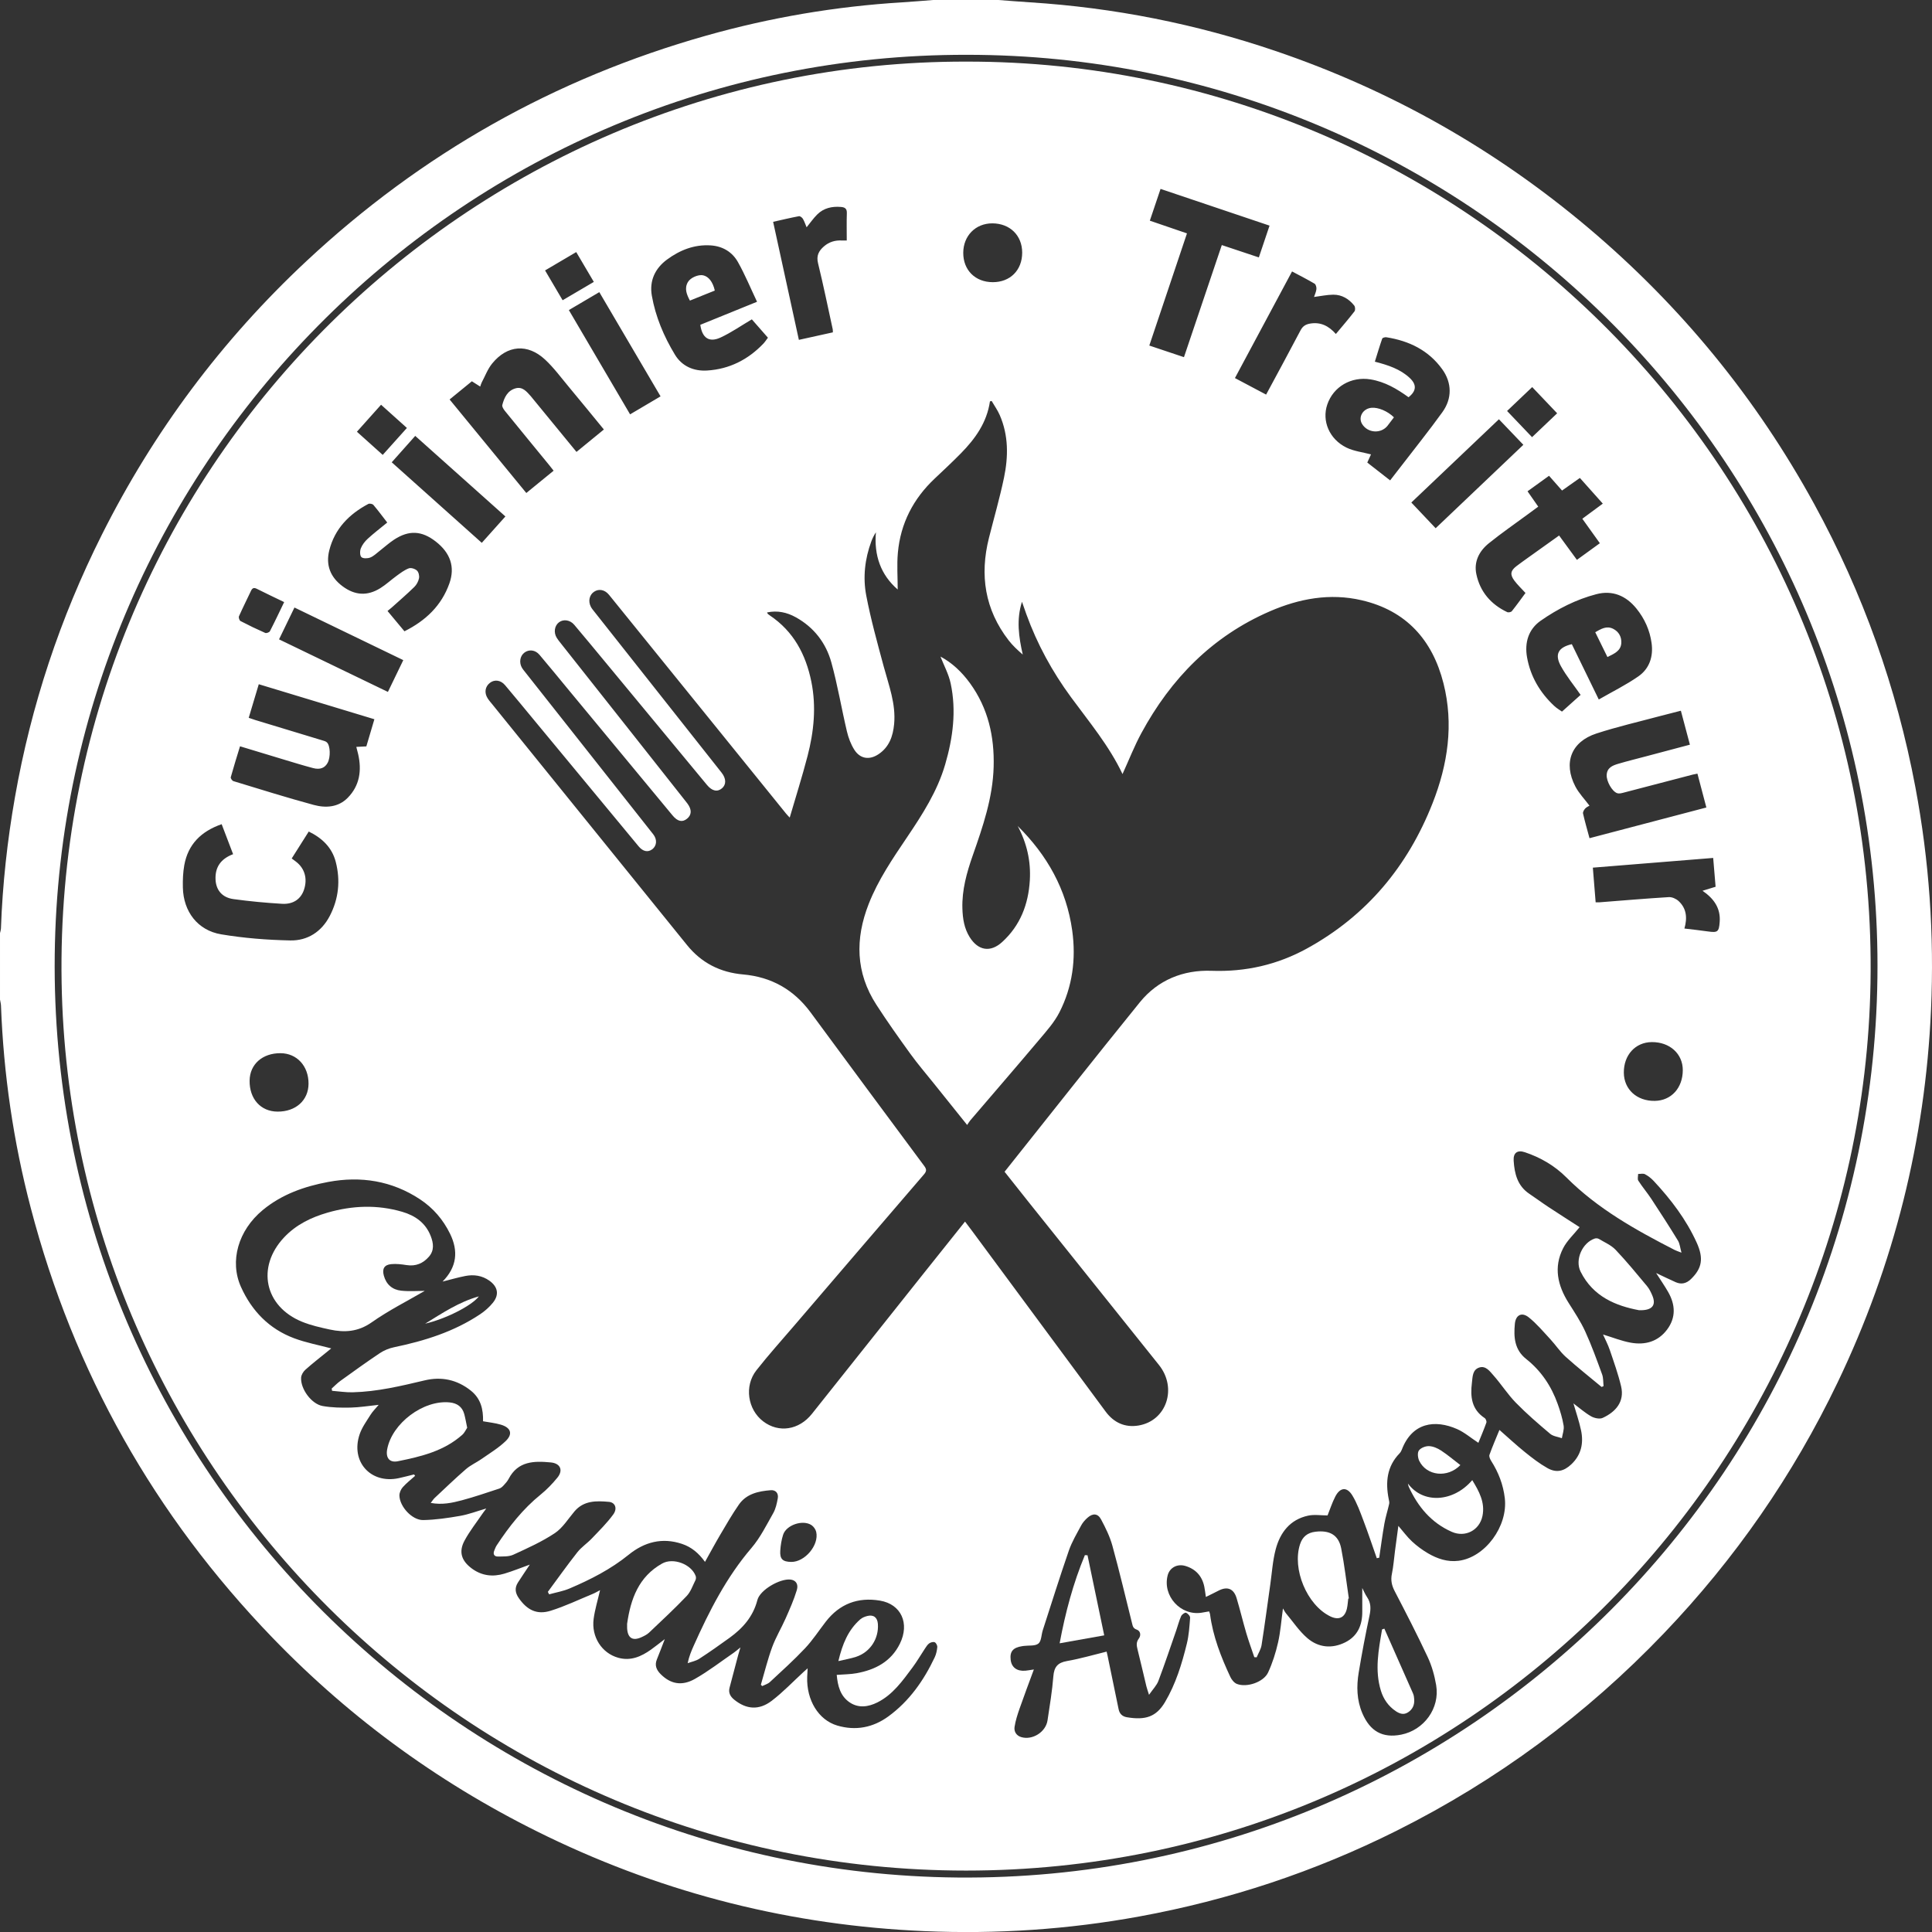 <?xml version="1.0" encoding="utf-8"?>
<!-- Generator: Adobe Illustrator 16.0.0, SVG Export Plug-In . SVG Version: 6.00 Build 0)  -->
<!DOCTYPE svg PUBLIC "-//W3C//DTD SVG 1.1//EN" "http://www.w3.org/Graphics/SVG/1.1/DTD/svg11.dtd">
<svg version="1.1" id="Calque_1" xmlns="http://www.w3.org/2000/svg" xmlns:xlink="http://www.w3.org/1999/xlink" x="0px" y="0px"
	 width="484.284px" height="484.297px" viewBox="0 0 484.284 484.297" enable-background="new 0 0 484.284 484.297"
	 xml:space="preserve">
<rect x="0" y="0" width="484.284" height="484.297" fill="#333333" stroke="none"/>
<g>
	<path fill-rule="evenodd" clip-rule="evenodd" fill="#FFFFFF" d="M250.254,0c2.65,0.196,5.299,0.418,7.951,0.586
		c21.053,1.333,41.564,5.411,61.533,12.198c28.977,9.85,55.14,24.678,78.518,44.434c23.137,19.554,41.997,42.613,56.528,69.178
		c12.191,22.286,20.626,45.933,25.333,70.92c3.477,18.459,4.754,37.065,3.919,55.801c-1.458,32.721-9.257,63.888-23.423,93.434
		c-11.158,23.272-25.693,44.216-43.537,62.868c-19.481,20.364-41.814,36.881-67.01,49.486c-20.471,10.241-41.99,17.38-64.521,21.495
		c-17.801,3.252-35.743,4.443-53.791,3.669c-33.095-1.419-64.615-9.28-94.47-23.689c-25.965-12.531-49-29.149-69.012-49.89
		c-29.552-30.625-49.789-66.538-60.568-107.725c-4.347-16.608-6.813-33.515-7.457-50.679c-0.019-0.508-0.162-1.012-0.247-1.518
		c0-5.554,0-11.107,0-16.662c0.082-0.399,0.222-0.797,0.236-1.199c0.395-11.055,1.601-22.02,3.518-32.915
		c4.044-22.981,11.316-44.897,21.771-65.743c12.995-25.911,30.084-48.789,51.27-68.583c28.835-26.94,62.244-45.809,100.219-56.534
		c16.064-4.537,32.444-7.328,49.116-8.344c2.595-0.158,5.186-0.391,7.777-0.588C239.356,0,244.805,0,250.254,0z M242.334,13.738
		C117,13.521,15.165,114.954,13.718,239.363C12.241,366.271,114.408,469.5,240.022,470.628
		c127.684,1.146,232.248-102.907,230.582-231.563C468.987,114.286,366.934,13.701,242.334,13.738z"/>
	<path fill-rule="evenodd" clip-rule="evenodd" fill="#FFFFFF" d="M242.252,15.444C367.447,15.283,471.171,118.456,468.87,246.47
		c-2.184,121.374-101.304,222.437-226.734,222.417c-125.524-0.02-224.613-101.185-226.691-222.613
		C13.255,118.292,117.003,15.187,242.252,15.444z M241.898,306.205c0.697,0.924,1.269,1.669,1.827,2.424
		c11.143,15.076,22.273,30.159,33.432,45.224c2.035,2.747,4.826,4.04,8.228,3.474c7.024-1.171,9.772-9.362,5.131-15.168
		c-10.856-13.582-21.727-27.151-32.587-40.729c-2.048-2.561-4.076-5.138-6.117-7.712c11.365-14.268,22.543-28.463,33.916-42.497
		c4.535-5.596,10.898-8.127,17.931-7.877c8.597,0.306,16.536-1.515,23.978-5.606c14.979-8.236,25.261-20.632,31.468-36.428
		c3.81-9.694,5.323-19.743,2.727-30.011c-2.749-10.869-9.335-18.244-20.527-20.84c-7.958-1.847-15.65-0.41-22.999,2.777
		c-14.414,6.25-24.801,16.865-32.204,30.526c-1.774,3.274-3.134,6.774-4.728,10.265c-3.344-7.075-8.338-13.032-12.914-19.266
		c-4.71-6.418-8.486-13.318-11.193-20.803c-0.374-1.036-0.729-2.078-1.094-3.117c-1.438,4.477-0.809,8.818,0.193,13.235
		c-1.297-1.12-2.523-2.255-3.531-3.558c-5.975-7.716-7.29-16.356-4.941-25.686c1.264-5.019,2.709-9.998,3.766-15.06
		c1.104-5.292,1.162-10.625-1.064-15.726c-0.541-1.24-1.348-2.364-2.032-3.541c-0.142,0.04-0.282,0.08-0.423,0.119
		c-0.771,5.298-3.698,9.377-7.305,13.038c-2.131,2.163-4.353,4.238-6.562,6.321c-5.359,5.054-8.541,11.224-9.209,18.556
		c-0.276,3.043-0.045,6.133-0.045,9.233c-4.274-3.706-5.955-8.553-5.461-14.342c-0.478,0.74-0.846,1.472-1.131,2.235
		c-1.646,4.421-2.162,9.056-1.293,13.611c1.145,5.99,2.79,11.893,4.378,17.789c1.278,4.743,3.082,9.369,2.613,14.42
		c-0.282,3.034-1.22,5.746-3.876,7.544c-2.295,1.553-4.641,1.22-6.113-1.107c-0.873-1.379-1.476-3.009-1.853-4.607
		c-1.355-5.745-2.323-11.592-3.897-17.271c-1.354-4.886-4.364-8.796-8.905-11.313c-2.226-1.234-4.602-1.767-7.211-1.213
		c0.114,0.218,0.14,0.327,0.209,0.389c0.156,0.138,0.33,0.258,0.503,0.374c5.932,3.977,9.002,9.764,10.387,16.572
		c1.279,6.291,0.645,12.531-0.948,18.663c-1.333,5.135-2.943,10.198-4.469,15.426c-0.365-0.397-0.66-0.684-0.917-1.001
		c-5.733-7.083-11.46-14.171-17.192-21.255c-9.058-11.196-18.115-22.393-27.182-33.58c-1.055-1.303-2.536-1.582-3.739-0.784
		c-1.184,0.786-1.548,2.364-0.82,3.776c0.237,0.459,0.588,0.863,0.912,1.272c10.619,13.436,21.242,26.867,31.859,40.305
		c1.173,1.485,1.197,2.987,0.107,3.921c-1.149,0.983-2.485,0.711-3.762-0.83c-8.485-10.243-16.958-20.495-25.44-30.741
		c-2.605-3.147-5.207-6.298-7.843-9.418c-1.032-1.222-2.685-1.455-3.788-0.641c-1.167,0.861-1.429,2.586-0.574,3.941
		c0.278,0.441,0.607,0.853,0.932,1.263c5.911,7.478,11.826,14.95,17.737,22.427c4.547,5.752,9.089,11.507,13.633,17.261
		c0.162,0.205,0.325,0.41,0.48,0.621c1.081,1.475,1.03,2.794-0.141,3.744c-1.178,0.956-2.364,0.703-3.619-0.812
		c-8.688-10.485-17.371-20.975-26.054-31.464c-2.438-2.944-4.847-5.915-7.323-8.827c-1.063-1.249-2.648-1.396-3.789-0.514
		c-1.107,0.857-1.361,2.508-0.57,3.827c0.187,0.312,0.426,0.596,0.653,0.883c5.583,7.069,11.167,14.138,16.752,21.206
		c5.162,6.533,10.333,13.061,15.479,19.607c1.042,1.326,0.891,2.895-0.254,3.756c-1.086,0.816-2.326,0.571-3.407-0.733
		c-8.688-10.483-17.368-20.974-26.052-31.461c-2.472-2.985-4.925-5.985-7.431-8.943c-1.089-1.285-2.616-1.476-3.769-0.602
		c-1.241,0.939-1.495,2.504-0.586,3.913c0.366,0.569,0.825,1.079,1.252,1.608c16.237,20.074,32.479,40.145,48.71,60.223
		c3.625,4.485,8.335,6.867,14.042,7.367c7.086,0.621,12.719,3.792,16.948,9.53c9.475,12.857,18.974,25.696,28.501,38.514
		c0.646,0.869,0.531,1.357-0.124,2.118c-10.828,12.584-21.63,25.19-32.432,37.798c-3.203,3.738-6.5,7.404-9.541,11.27
		c-3.09,3.929-2.194,9.82,1.691,12.79c3.898,2.978,8.98,2.207,12.23-1.876c9.395-11.801,18.78-23.61,28.172-35.413
		C235.049,314.774,238.417,310.566,241.898,306.205z M137.648,399.645c-0.107-0.208-0.214-0.416-0.322-0.624
		c2.456-3.318,4.846-6.689,7.402-9.93c1.018-1.291,2.463-2.237,3.608-3.439c1.863-1.957,3.813-3.869,5.393-6.043
		c1.086-1.495,0.473-3.003-1.08-3.144c-3.133-0.282-6.306-0.377-8.655,2.397c-1.588,1.876-2.949,4.136-4.926,5.449
		c-3.238,2.151-6.849,3.771-10.401,5.402c-1.12,0.514-2.552,0.432-3.845,0.454c-0.917,0.016-1.308-0.579-0.922-1.5
		c0.181-0.434,0.337-0.891,0.592-1.279c3.114-4.741,6.588-9.158,11.041-12.761c1.532-1.238,2.926-2.696,4.178-4.222
		c1.522-1.854,0.766-3.595-1.637-3.826c-4.181-0.401-8.246-0.363-10.57,4.116c-0.309,0.595-0.781,1.118-1.24,1.618
		c-0.304,0.33-0.678,0.682-1.089,0.815c-3.129,1.023-6.246,2.104-9.425,2.95c-2.438,0.648-4.946,1.182-7.782,0.651
		c0.427-0.545,0.663-0.94,0.986-1.242c2.601-2.432,5.165-4.909,7.856-7.237c1.167-1.009,2.64-1.653,3.917-2.547
		c2.046-1.432,4.226-2.743,6.012-4.457c1.874-1.797,1.34-3.373-1.175-4.129c-1.424-0.429-2.934-0.569-4.48-0.853
		c0.069-3.009-0.558-5.695-3.078-7.697c-3.455-2.746-7.348-3.552-11.532-2.56c-5.958,1.413-11.904,2.84-18.057,2.992
		c-1.722,0.042-3.451-0.238-5.177-0.371c-0.032-0.189-0.064-0.379-0.097-0.569c0.729-0.647,1.409-1.363,2.196-1.93
		c3.273-2.354,6.542-4.719,9.895-6.956c1.048-0.699,2.313-1.21,3.55-1.467c7.638-1.59,14.999-3.885,21.553-8.258
		c1.199-0.801,2.335-1.8,3.234-2.921c1.622-2.022,1.214-4.009-0.919-5.517c-1.821-1.286-3.874-1.578-6-1.167
		c-1.851,0.357-3.668,0.894-5.718,1.405c3.618-3.661,3.984-7.671,1.892-11.965c-1.73-3.552-4.25-6.492-7.553-8.669
		c-7.048-4.644-14.816-5.868-23.003-4.342c-5.964,1.112-11.651,3.108-16.409,7.048c-6.151,5.092-8.361,12.805-5.458,19.266
		c2.705,6.021,7.071,10.524,13.313,12.863c2.997,1.123,6.194,1.713,9.312,2.547c-0.26,0.213-0.649,0.532-1.039,0.851
		c-1.823,1.49-3.69,2.93-5.442,4.498c-0.535,0.479-1.03,1.297-1.069,1.985c-0.16,2.835,2.596,6.609,5.396,7.107
		c2.292,0.407,4.677,0.448,7.015,0.396c2.259-0.051,4.512-0.429,7.035-0.69c-0.802,0.963-1.523,1.658-2.037,2.481
		c-0.99,1.588-2.145,3.153-2.736,4.896c-2.329,6.859,2.773,12.518,9.804,11.004c1.284-0.277,2.552-0.622,3.827-0.935
		c0.092,0.116,0.184,0.232,0.276,0.349c-1.046,0.943-2.175,1.812-3.105,2.859c-0.476,0.536-0.849,1.396-0.832,2.098
		c0.067,2.769,3.196,6.185,5.966,6.133c3.105-0.059,6.223-0.522,9.292-1.058c2.109-0.368,4.145-1.157,6.515-1.846
		c-0.423,0.571-0.648,0.854-0.851,1.153c-1.553,2.29-3.294,4.479-4.601,6.902c-1.516,2.812-0.767,5.059,1.803,6.971
		c2.514,1.87,5.296,2.176,8.205,1.304c2.121-0.637,4.18-1.479,6.357-2.262c-1.022,1.539-2.017,3-2.972,4.485
		c-0.866,1.347-0.701,2.611,0.218,3.927c2.079,2.976,4.535,4.229,7.97,3.157c3.62-1.129,7.075-2.791,10.594-4.241
		c0.625-0.258,1.207-0.617,1.801-0.925c-0.581,2.529-1.298,4.836-1.612,7.196c-0.604,4.529,2.05,8.598,6.15,9.748
		c3.117,0.874,5.76-0.281,8.229-2.04c1.104-0.787,2.161-1.641,3.459-2.632c-0.741,1.905-1.339,3.51-1.988,5.094
		c-0.607,1.48-0.104,2.634,0.942,3.682c2.452,2.457,5.275,3.081,8.6,1.197c3.395-1.924,6.507-4.346,9.736-6.562
		c0.469-0.321,0.894-0.708,1.669-1.329c-0.282,0.954-0.439,1.443-0.571,1.94c-0.725,2.723-1.456,5.444-2.159,8.173
		c-0.328,1.271,0.205,2.209,1.19,3.004c2.988,2.41,6.165,2.714,9.378,0.268c2.855-2.174,5.353-4.82,8.009-7.257
		c0.271-0.248,0.55-0.489,1-0.89c-0.05,0.922-0.095,1.548-0.115,2.174c-0.192,5.792,2.82,10.774,7.529,12.17
		c4.619,1.369,8.984,0.514,12.826-2.292c5.231-3.82,8.859-8.987,11.605-14.792c0.373-0.787,0.567-1.696,0.65-2.567
		c0.038-0.403-0.292-1.062-0.634-1.221c-0.353-0.165-1.011,0.012-1.376,0.267c-0.449,0.316-0.768,0.846-1.084,1.322
		c-1.045,1.568-1.984,3.214-3.109,4.72c-2.506,3.354-4.934,6.834-8.822,8.774c-2.253,1.124-4.697,1.479-6.898,0.012
		c-2.401-1.602-3.036-4.189-3.282-6.921c1.771-0.14,3.405-0.13,4.985-0.42c4.683-0.859,8.635-2.905,10.846-7.395
		c2.51-5.098,0.32-9.912-4.996-10.8c-5.523-0.923-10.119,0.807-13.586,5.29c-1.725,2.23-3.274,4.625-5.199,6.667
		c-2.788,2.959-5.823,5.688-8.804,8.46c-0.512,0.477-1.28,0.677-1.93,1.004c-0.11-0.112-0.22-0.224-0.329-0.335
		c0.927-3.147,1.701-6.35,2.829-9.423c0.909-2.478,2.306-4.772,3.375-7.196c1.027-2.328,2.073-4.671,2.804-7.099
		c0.475-1.576-0.314-2.518-1.615-2.648c-2.614-0.264-7.604,2.571-8.268,5.137c-1.076,4.158-3.649,7.057-6.968,9.46
		c-2.497,1.808-5.019,3.586-7.604,5.264c-0.85,0.551-1.931,0.746-2.906,1.104c0.35-1.691,0.913-3.035,1.508-4.365
		c3.899-8.713,8.195-17.16,14.475-24.505c2.211-2.587,3.771-5.754,5.468-8.745c0.626-1.104,0.911-2.445,1.139-3.717
		c0.225-1.251-0.504-2.127-1.769-2.028c-3.071,0.238-6.086,0.881-7.984,3.609c-1.67,2.401-3.133,4.95-4.623,7.473
		c-1.31,2.219-2.529,4.492-3.868,6.883c-1.569-2.186-3.378-3.708-5.751-4.505c-4.987-1.677-9.448-0.475-13.375,2.71
		c-4.484,3.636-9.54,6.21-14.788,8.449C141.174,398.863,139.373,399.163,137.648,399.645z M303.084,403.92
		c0.131,0.389,0.205,0.531,0.226,0.682c0.726,5.567,2.741,10.723,5.099,15.757c0.328,0.698,0.963,1.479,1.643,1.746
		c2.469,0.971,6.695-0.461,7.81-2.861c1.108-2.39,1.919-4.964,2.505-7.538c0.616-2.716,0.812-5.527,1.224-8.534
		c0.329,0.54,0.497,0.916,0.753,1.222c1.77,2.115,3.324,4.488,5.395,6.255c2.748,2.344,6.113,2.684,9.424,1.048
		c3.166-1.563,4.344-4.359,4.311-7.771c-0.02-1.945-0.004-3.89-0.004-5.87c0.381,0.737,0.711,1.56,1.199,2.277
		c0.988,1.454,0.983,2.921,0.623,4.61c-1.016,4.753-1.924,9.533-2.717,14.328c-0.568,3.442-0.491,6.887,0.918,10.187
		c1.938,4.536,5.084,6.278,9.726,5.36c5.743-1.136,9.749-6.636,8.778-12.392c-0.404-2.396-1.081-4.829-2.107-7.024
		c-2.611-5.591-5.446-11.078-8.291-16.556c-0.74-1.425-1.033-2.743-0.701-4.333c0.395-1.89,0.526-3.834,0.779-5.753
		c0.271-2.05,0.549-4.099,0.842-6.279c1.224,1.419,2.212,2.785,3.426,3.909c1.219,1.13,2.586,2.146,4.023,2.982
		c2.336,1.359,4.87,2.216,7.641,1.864c6.676-0.847,12.411-8.668,11.592-15.688c-0.396-3.402-1.586-6.479-3.416-9.349
		c-0.277-0.436-0.576-1.111-0.431-1.521c0.73-2.053,1.606-4.055,2.5-6.247c2.157,1.891,4.219,3.81,6.405,5.575
		c1.783,1.438,3.62,2.86,5.606,3.981c2.251,1.271,4.134,0.836,6.017-0.942c2.487-2.349,3.104-5.295,2.433-8.498
		c-0.476-2.272-1.255-4.482-1.911-6.761c1.481,1.11,2.859,2.338,4.426,3.235c0.805,0.461,2.139,0.749,2.902,0.397
		c3.238-1.489,5.543-4.045,4.616-7.935c-0.735-3.085-1.815-6.093-2.835-9.103c-0.459-1.355-1.145-2.634-1.693-3.869
		c2.373,0.718,4.625,1.635,6.965,2.055c3.57,0.641,6.825-0.255,9.094-3.287c2.262-3.024,2.082-6.258,0.26-9.436
		c-0.901-1.569-1.938-3.062-3.012-4.742c1.715,0.807,3.289,1.581,4.892,2.291c1.452,0.643,2.712,0.33,3.863-0.791
		c2.741-2.672,3.218-5.157,1.405-9.147c-2.625-5.78-6.426-10.771-10.729-15.392c-0.634-0.681-1.4-1.292-2.217-1.727
		c-0.456-0.243-1.141-0.057-1.723-0.063c0.004,0.568-0.21,1.278,0.051,1.683c1.018,1.582,2.248,3.024,3.282,4.596
		c2.266,3.443,4.501,6.909,6.651,10.425c0.469,0.765,0.535,1.775,0.883,3.021c-0.877-0.345-1.323-0.478-1.73-0.687
		c-9.756-5.004-19.282-10.319-27.14-18.192c-2.902-2.908-6.466-4.988-10.393-6.297c-1.874-0.624-2.925,0.155-2.802,2.118
		c0.204,3.257,0.955,6.325,3.939,8.312c1.568,1.043,3.076,2.177,4.648,3.213c2.741,1.807,5.51,3.569,7.945,5.142
		c-1.443,1.808-3.156,3.369-4.141,5.301c-2.421,4.751-1.367,9.323,1.375,13.673c1.473,2.336,3.022,4.659,4.166,7.157
		c1.605,3.506,2.911,7.152,4.24,10.777c0.33,0.9,0.255,1.948,0.365,2.93c-0.164,0.073-0.328,0.146-0.492,0.221
		c-3.01-2.508-6.086-4.94-8.998-7.556c-1.419-1.275-2.488-2.934-3.795-4.344c-1.767-1.906-3.453-3.938-5.469-5.548
		c-1.748-1.397-3.274-0.606-3.485,1.626c-0.312,3.3-0.112,6.477,2.836,8.807c3.749,2.961,6.313,6.81,7.907,11.286
		c0.629,1.764,1.184,3.582,1.484,5.423c0.164,0.998-0.273,2.095-0.441,3.146c-0.992-0.353-2.187-0.466-2.939-1.103
		c-2.956-2.495-5.9-5.029-8.6-7.795c-2.066-2.118-3.678-4.676-5.651-6.896c-0.886-0.996-1.901-2.438-3.503-1.926
		c-1.741,0.559-1.671,2.309-1.857,3.825c-0.432,3.507-0.088,6.688,3.207,8.854c0.281,0.185,0.525,0.836,0.417,1.139
		c-0.623,1.748-1.357,3.458-2.005,5.06c-1.945-1.277-3.525-2.652-5.355-3.455c-5.493-2.409-11.236-1.68-13.843,5.188
		c-0.126,0.333-0.323,0.667-0.569,0.922c-3.165,3.269-3.544,7.189-2.715,11.405c0.078,0.402,0.211,0.841,0.127,1.22
		c-0.369,1.662-0.905,3.292-1.202,4.965c-0.503,2.839-0.872,5.701-1.298,8.554c-0.203,0.043-0.406,0.086-0.608,0.129
		c-1.101-3.121-2.144-6.265-3.318-9.356c-0.829-2.182-1.616-4.43-2.825-6.401c-1.351-2.206-3.068-2.019-4.26,0.302
		c-0.801,1.562-1.345,3.255-1.939,4.729c-1.656,0-3.326-0.277-4.865,0.053c-4.537,0.972-7.023,4.236-8.139,8.457
		c-0.754,2.851-0.934,5.855-1.352,8.794c-0.723,5.064-1.385,10.139-2.182,15.191c-0.168,1.062-0.809,2.052-1.232,3.074
		c-0.196-0.011-0.393-0.022-0.589-0.033c-0.674-2.004-1.41-3.988-2.007-6.015c-0.857-2.909-1.555-5.865-2.428-8.771
		c-0.729-2.428-2.352-3.035-4.565-1.877c-1.007,0.527-2.036,1.015-3.144,1.563c-0.148-0.984-0.23-1.809-0.4-2.613
		c-0.559-2.643-2.154-4.383-4.73-5.156c-2.049-0.614-3.949,0.433-4.445,2.354c-1.332,5.15,3.248,10.195,8.504,9.364
		C301.799,404.153,302.405,404.039,303.084,403.92z M259.153,418.478c-1.295,3.527-2.479,6.633-3.57,9.771
		c-0.527,1.513-1.033,3.062-1.27,4.636c-0.172,1.141,0.433,2.172,1.664,2.543c2.805,0.843,6.156-1.252,6.598-4.177
		c0.555-3.671,1.168-7.344,1.461-11.038c0.186-2.345,1.058-3.441,3.424-3.852c3.325-0.576,6.582-1.544,9.928-2.36
		c0.098,0.416,0.163,0.662,0.215,0.912c0.934,4.502,1.875,9.002,2.789,13.509c0.238,1.181,0.935,1.835,2.082,2.029
		c4.646,0.786,7.359-0.093,9.549-3.791c2.699-4.558,4.225-9.558,5.472-14.641c0.518-2.11,0.662-4.323,0.823-6.501
		c0.031-0.42-0.574-1.091-1.031-1.265c-0.274-0.104-1.035,0.439-1.219,0.853c-0.506,1.138-0.806,2.365-1.217,3.547
		c-1.475,4.239-2.896,8.498-4.483,12.694c-0.43,1.135-1.377,2.074-2.349,3.483c-0.337-1.079-0.535-1.61-0.668-2.158
		c-0.748-3.099-1.455-6.207-2.23-9.299c-0.24-0.954-0.328-1.748,0.336-2.635c0.599-0.797,0.441-1.919-0.521-2.252
		c-0.918-0.317-0.996-0.885-1.171-1.582c-1.62-6.49-3.155-13.003-4.928-19.451c-0.63-2.289-1.712-4.487-2.838-6.594
		c-0.817-1.527-2.071-1.591-3.392-0.42c-0.615,0.547-1.202,1.201-1.586,1.922c-1.107,2.072-2.337,4.123-3.1,6.328
		c-2.287,6.615-4.379,13.299-6.533,19.96c-0.369,1.139-0.331,2.721-1.095,3.335c-0.823,0.663-2.368,0.429-3.599,0.587
		c-0.156,0.02-0.312,0.039-0.467,0.063c-2.311,0.358-3.135,1.339-2.886,3.436c0.226,1.897,1.58,2.898,3.702,2.713
		C257.551,418.739,258.053,418.64,259.153,418.478z M55.561,206.593c-5.144,1.792-8.414,5.03-9.364,10.26
		c-0.333,1.837-0.399,3.749-0.358,5.622c0.132,6.007,3.687,10.735,9.601,11.728c5.702,0.957,11.531,1.412,17.315,1.531
		c4.346,0.089,7.844-2.18,9.902-6.131c2.237-4.294,2.713-8.893,1.502-13.567c-0.933-3.601-3.408-5.965-6.766-7.6
		c-1.457,2.302-2.848,4.5-4.271,6.751c0.432,0.322,0.764,0.564,1.089,0.815c2.187,1.681,2.917,4.269,1.985,7.037
		c-0.774,2.305-2.679,3.681-5.51,3.51c-4.069-0.244-8.14-0.623-12.177-1.179c-2.827-0.39-4.341-2.259-4.476-4.852
		c-0.166-3.183,1.353-5.258,4.398-6.406C57.463,211.576,56.539,209.152,55.561,206.593z M138.772,117.988
		c-0.453-0.574-0.767-0.986-1.095-1.388c-3.712-4.534-7.435-9.06-11.126-13.611c-0.333-0.411-0.75-1.059-0.643-1.472
		c0.483-1.867,1.309-3.636,3.366-4.185c1.75-0.467,2.761,0.865,3.784,1.988c0.176,0.193,0.33,0.405,0.496,0.607
		c3.615,4.407,7.23,8.813,10.952,13.35c2.296-1.88,4.54-3.716,6.864-5.618c-3.021-3.678-5.922-7.247-8.866-10.778
		c-1.907-2.288-3.694-4.721-5.862-6.737c-4.387-4.081-9.484-3.674-13.269,0.97c-1.126,1.383-1.776,3.156-2.627,4.761
		c-0.158,0.298-0.235,0.639-0.373,1.025c-0.756-0.479-1.401-0.889-2.093-1.327c-1.87,1.527-3.681,3.007-5.58,4.559
		c6.449,7.863,12.801,15.607,19.229,23.444C134.298,121.643,136.476,119.864,138.772,117.988z M427.725,202.41
		c-0.77-2.913-1.494-5.663-2.24-8.488c-0.492,0.102-0.844,0.157-1.188,0.247c-5.814,1.52-11.627,3.048-17.446,4.553
		c-0.482,0.124-1.069,0.257-1.499,0.096c-1.316-0.492-2.691-3.015-2.615-4.557c0.092-1.854,1.503-2.392,2.922-2.811
		c2.303-0.681,4.639-1.254,6.961-1.871c3.623-0.963,7.247-1.924,10.979-2.915c-0.773-2.907-1.506-5.661-2.264-8.512
		c-1.84,0.472-3.504,0.881-5.159,1.325c-5.349,1.438-10.764,2.674-16.021,4.391c-6.313,2.062-8.341,7.338-5.281,13.251
		c0.891,1.721,2.308,3.17,3.553,4.835c-0.239,0.151-0.747,0.353-1.075,0.716c-0.296,0.325-0.623,0.882-0.541,1.246
		c0.461,2.028,1.043,4.03,1.623,6.189C408.217,207.535,417.895,204.993,427.725,202.41z M60.164,187.069
		c-0.813,2.669-1.613,5.201-2.321,7.759c-0.07,0.254,0.354,0.877,0.659,0.97c6.699,2.037,13.382,4.14,20.139,5.968
		c3.007,0.814,6.161,0.62,8.527-1.792c3.007-3.064,3.536-6.861,2.608-10.936c-0.132-0.579-0.292-1.153-0.462-1.82
		c0.933-0.047,1.698-0.085,2.515-0.125c0.676-2.284,1.335-4.509,2.015-6.806c-9.775-2.961-19.311-5.85-28.979-8.778
		c-0.867,2.896-1.683,5.619-2.521,8.42c0.693,0.233,1.177,0.411,1.67,0.561c5.552,1.685,11.107,3.362,16.658,5.053
		c0.443,0.135,0.958,0.247,1.273,0.546c0.878,0.834,0.936,3.721,0.186,5.115c-0.693,1.287-1.887,1.792-3.652,1.326
		c-2.476-0.652-4.924-1.413-7.377-2.149C67.501,189.302,63.909,188.204,60.164,187.069z M348.456,120.416
		c0.924-1.19,1.728-2.22,2.523-3.255c3.539-4.608,7.184-9.141,10.58-13.853c2.473-3.43,2.383-7.364-0.016-10.714
		c-3.435-4.795-8.335-7.159-14.034-8.055c-0.333-0.053-0.96,0.124-1.036,0.34c-0.662,1.888-1.229,3.808-1.845,5.781
		c3.388,0.876,6.362,1.864,8.735,4.077c1.797,1.677,1.696,3.268-0.291,4.836c-2.893-2.087-5.92-3.887-9.545-4.474
		c-4.809-0.778-9.306,1.808-10.832,6.319c-1.381,4.086,0.498,8.65,4.793,10.768c1.879,0.926,4.096,1.163,6.172,1.716
		c-0.21,0.462-0.549,1.208-0.931,2.046C344.619,117.423,346.466,118.863,348.456,120.416z M189.764,75.641
		c-1.649-3.475-3.026-6.817-4.785-9.945c-1.424-2.532-3.82-3.982-6.81-4.182c-4.114-0.274-7.723,1.165-10.957,3.539
		c-3.029,2.224-4.468,5.356-3.82,9.059c0.926,5.292,3.024,10.226,5.794,14.797c1.752,2.893,4.706,4.174,8.063,3.967
		c5.561-0.344,10.24-2.71,14.086-6.723c0.421-0.438,0.749-0.967,1.159-1.503c-1.483-1.692-2.887-3.292-4.035-4.601
		c-2.732,1.613-5.173,3.323-7.835,4.554c-2.876,1.33-4.624,0.113-5.084-3.185C180.151,79.545,184.787,77.662,189.764,75.641z
		 M400.758,175.34c3.475-2.001,6.871-3.668,9.936-5.809c2.771-1.936,3.766-4.968,3.299-8.338c-0.448-3.23-1.758-6.136-3.809-8.664
		c-2.601-3.208-5.997-4.643-10.035-3.588c-5.045,1.316-9.697,3.684-13.945,6.647c-3.076,2.147-4.087,5.494-3.424,9.198
		c0.859,4.798,3.231,8.802,6.761,12.121c0.698,0.657,1.555,1.148,1.993,1.466c1.788-1.604,3.369-3.021,4.672-4.189
		c-1.729-2.479-3.561-4.704-4.932-7.184c-1.656-2.992-0.672-4.732,2.727-5.528C396.194,165.973,398.39,170.48,400.758,175.34z
		 M288.223,55.314c3.17,1.086,6.166,2.11,9.309,3.187c-3.162,9.414-6.279,18.699-9.441,28.116c2.947,0.988,5.74,1.924,8.687,2.911
		c3.183-9.425,6.313-18.703,9.485-28.098c3.168,1.056,6.172,2.056,9.285,3.094c0.911-2.706,1.783-5.295,2.682-7.967
		c-9.193-3.097-18.186-6.127-27.32-9.204C290.006,50.027,289.144,52.585,288.223,55.314z M97.067,130.983
		c-1.151-1.487-2.263-2.998-3.474-4.423c-0.226-0.265-0.966-0.403-1.276-0.238c-4.817,2.56-8.417,6.215-9.781,11.641
		c-0.921,3.666,0.271,6.704,3.305,8.974c3.094,2.315,6.216,2.525,9.485,0.497c1.458-0.904,2.726-2.109,4.124-3.117
		c0.966-0.697,1.946-1.456,3.04-1.858c0.557-0.205,1.559,0.126,2.031,0.567c0.423,0.396,0.632,1.32,0.509,1.926
		c-0.158,0.777-0.599,1.613-1.168,2.169c-1.825,1.784-3.764,3.452-5.663,5.159c-0.325,0.292-0.674,0.556-1.061,0.873
		c1.489,1.786,2.853,3.422,4.242,5.09c5.327-2.669,9.294-6.428,11.269-12.012c1.455-4.113,0.254-7.635-3.434-10.499
		c-3.489-2.711-6.7-2.896-10.411-0.475c-1.308,0.854-2.471,1.93-3.713,2.887c-0.745,0.573-1.448,1.29-2.294,1.612
		c-0.665,0.252-1.804,0.286-2.212-0.114c-0.403-0.395-0.393-1.552-0.133-2.202c0.356-0.893,1.011-1.739,1.729-2.396
		C93.676,133.672,95.297,132.438,97.067,130.983z M385.584,126.999c-0.946,0.695-1.744,1.28-2.54,1.867
		c-3.286,2.423-6.652,4.745-9.829,7.303c-2.41,1.939-3.816,4.596-3.145,7.764c0.937,4.417,3.652,7.568,7.729,9.501
		c0.298,0.142,0.969,0.011,1.165-0.234c1.202-1.501,2.317-3.071,3.421-4.563c-1.016-1.115-2.013-2.049-2.813-3.129
		c-1.123-1.514-0.923-2.476,0.558-3.604c0.875-0.666,1.77-1.306,2.664-1.946c2.662-1.905,5.327-3.805,8.016-5.724
		c1.548,2.116,2.988,4.085,4.465,6.103c1.996-1.447,3.84-2.784,5.752-4.171c-1.525-2.13-2.943-4.109-4.395-6.136
		c1.789-1.32,3.42-2.523,5.133-3.788c-1.959-2.194-3.833-4.295-5.744-6.437c-1.524,1.075-2.969,2.095-4.471,3.154
		c-1.105-1.253-2.16-2.448-3.26-3.696c-1.871,1.349-3.596,2.593-5.392,3.888C383.821,124.472,384.651,125.661,385.584,126.999z
		 M329.381,74.439c0.196-0.607,0.524-1.274,0.598-1.968c0.048-0.446-0.139-1.169-0.461-1.361c-1.791-1.064-3.656-2.004-5.648-3.068
		c-4.793,8.949-9.541,17.812-14.316,26.726c2.739,1.451,5.252,2.783,7.817,4.144c2.966-5.516,5.844-10.796,8.636-16.121
		c0.559-1.063,1.31-1.499,2.42-1.684c2.637-0.438,4.672,0.618,6.428,2.611c1.635-1.961,3.204-3.776,4.669-5.673
		c0.233-0.302,0.191-1.123-0.059-1.439c-1.325-1.671-3.081-2.748-5.245-2.738C332.643,73.875,331.069,74.228,329.381,74.439z
		 M193.796,55.603c2.181,10,4.311,19.762,6.454,29.587c3.039-0.671,5.777-1.275,8.522-1.882c-0.019-0.387,0.001-0.598-0.042-0.795
		c-1.206-5.515-2.336-11.049-3.676-16.531c-0.462-1.894,0.18-3.093,1.482-4.224c1.297-1.127,2.804-1.569,4.498-1.477
		c0.394,0.021,0.79,0.003,1.218,0.003c0-2.385-0.053-4.635,0.022-6.88c0.038-1.133-0.525-1.453-1.478-1.531
		c-2.238-0.183-4.309,0.263-5.937,1.877c-0.974,0.965-1.765,2.116-2.67,3.223c-0.293-0.696-0.536-1.451-0.927-2.118
		c-0.187-0.319-0.701-0.717-0.99-0.662C198.174,54.587,196.097,55.087,193.796,55.603z M399.973,226.179
		c0.455,0,0.711,0.018,0.963-0.003c5.791-0.448,11.578-0.945,17.375-1.299c0.8-0.05,1.822,0.41,2.434,0.97
		c2.014,1.844,2.242,4.231,1.477,6.902c2.053,0.251,3.967,0.45,5.869,0.727c2.479,0.36,2.785,0.109,2.973-2.375
		c0.262-3.473-1.466-5.86-4.303-7.817c1.178-0.361,2.201-0.675,3.279-1.006c-0.205-2.445-0.4-4.772-0.606-7.225
		c-10.131,0.818-20.101,1.623-30.165,2.436C399.514,220.527,399.739,223.274,399.973,226.179z M165.578,99.353
		c-5.178-8.812-10.248-17.437-15.353-26.125c-2.649,1.562-5.104,3.008-7.632,4.497c5.169,8.804,10.237,17.434,15.348,26.137
		C160.55,102.32,162.97,100.892,165.578,99.353z M104.085,109.263c-2.037,2.288-3.931,4.415-5.892,6.618
		c7.575,6.775,15.012,13.427,22.575,20.19c2.011-2.248,3.911-4.37,5.919-6.615C119.118,122.693,111.676,116.045,104.085,109.263z
		 M101.088,165.471c-9.1-4.399-18.108-8.754-27.278-13.187c-1.326,2.737-2.58,5.327-3.865,7.98
		c9.216,4.448,18.219,8.794,27.291,13.173C98.571,170.675,99.794,168.146,101.088,165.471z M359.866,132.409
		c7.342-6.984,14.627-13.913,21.986-20.912c-2.119-2.216-4.088-4.273-6.125-6.403c-7.386,7.02-14.615,13.892-21.958,20.87
		C355.811,128.122,357.777,130.201,359.866,132.409z M248.852,70.732c4.373,0.008,7.373-3.007,7.373-7.408
		c0-4.306-3.08-7.326-7.479-7.337c-4.193-0.009-7.27,3.098-7.293,7.366C241.431,67.708,244.456,70.725,248.852,70.732z
		 M69.549,278.643c4.59,0.034,7.774-2.828,7.79-7.004c0.017-4.42-2.919-7.616-7.018-7.641c-4.534-0.026-7.698,2.774-7.753,6.864
		C62.506,275.449,65.343,278.611,69.549,278.643z M407.037,268.896c0.036,4.185,3.278,7.129,7.771,7.056
		c4.113-0.066,6.992-3.224,7.008-7.687c0.016-4.119-3.275-7.095-7.795-7.048C409.917,261.259,406.999,264.469,407.037,268.896z
		 M95.935,114.028c2.04-2.273,3.984-4.44,6.061-6.756c-2.179-1.958-4.295-3.859-6.477-5.819c-2.063,2.307-4.007,4.479-6.053,6.766
		C91.619,110.152,93.67,111.994,95.935,114.028z M390.323,103.598c-2.117-2.225-4.156-4.366-6.254-6.571
		c-2.139,2.034-4.17,3.966-6.299,5.99c2.117,2.22,4.153,4.354,6.262,6.563C386.179,107.538,388.211,105.605,390.323,103.598z
		 M136.631,67.785c1.497,2.543,2.917,4.956,4.4,7.477c2.658-1.562,5.204-3.061,7.82-4.599c-1.512-2.562-2.93-4.966-4.411-7.476
		C141.748,64.772,139.243,66.247,136.631,67.785z M71.229,150.924c-2.435-1.177-4.653-2.221-6.842-3.324
		c-0.739-0.373-1.135-0.214-1.473,0.506c-0.999,2.128-2.063,4.227-3.015,6.374c-0.131,0.297,0.105,1.045,0.378,1.188
		c2.035,1.064,4.108,2.061,6.21,2.986c0.286,0.126,1.023-0.146,1.17-0.431C68.875,155.867,70.001,153.465,71.229,150.924z
		 M198.331,391.518c3.411,0.046,7.005-4.199,6.268-7.508c-0.142-0.638-0.642-1.354-1.188-1.716c-2.174-1.442-6.327-0.04-7.114,2.418
		c-0.408,1.274-0.621,2.641-0.711,3.979C195.444,390.8,196.19,391.489,198.331,391.518z"/>
	<path fill-rule="evenodd" clip-rule="evenodd" fill="#FFFFFF" d="M255.105,207.058c7.372,7.286,12.232,15.877,13.665,26.223
		c0.986,7.13,0.063,14.042-3.201,20.459c-1.28,2.516-3.252,4.715-5.095,6.901c-5.701,6.767-11.493,13.456-17.243,20.182
		c-0.269,0.313-0.474,0.682-0.805,1.166c-2.938-3.662-5.65-7.04-8.357-10.422c-1.963-2.452-4.017-4.84-5.855-7.382
		c-2.938-4.061-5.842-8.153-8.559-12.362c-5.182-8.025-5.328-16.487-1.908-25.221c2.372-6.055,6.004-11.369,9.6-16.705
		c3.869-5.74,7.61-11.539,9.574-18.269c1.944-6.664,2.842-13.44,1.382-20.3c-0.505-2.372-1.724-4.592-2.562-6.742
		c2.866,1.507,5.38,3.87,7.444,6.73c4.508,6.243,6.096,13.312,5.887,20.898c-0.215,7.763-2.7,14.977-5.23,22.188
		c-1.512,4.311-2.742,8.687-2.604,13.317c0.076,2.53,0.447,4.997,1.836,7.205c2.121,3.374,5.184,3.894,8.123,1.217
		c4.546-4.137,6.587-9.46,6.945-15.485C258.426,215.855,257.391,211.328,255.105,207.058z"/>
	<path fill-rule="evenodd" clip-rule="evenodd" fill="#FFFFFF" d="M106.471,323.576c-4.257,2.484-9.01,4.868-13.312,7.893
		c-3.394,2.386-6.801,2.595-10.51,1.791c-2.339-0.506-4.714-1.039-6.92-1.936c-9.435-3.835-11.505-13.719-4.531-21.14
		c3.002-3.194,6.776-5.027,10.905-6.22c6.214-1.795,12.471-2.037,18.717-0.21c3.249,0.95,5.854,2.767,7.145,6.075
		c0.702,1.799,0.927,3.597-0.441,5.171c-1.461,1.682-3.303,2.472-5.602,2.113c-1.275-0.199-2.6-0.365-3.871-0.238
		c-1.754,0.176-2.303,1.184-1.831,2.903c0.609,2.214,2.152,3.521,4.35,3.751C102.612,323.745,104.694,323.576,106.471,323.576z"/>
	<path fill-rule="evenodd" clip-rule="evenodd" fill="#FFFFFF" d="M157.195,407.022c0.89-6.219,2.887-11.804,8.784-15.104
		c2.762-1.546,7.318,0.155,8.406,3.136c0.111,0.303,0.086,0.75-0.059,1.038c-0.682,1.354-1.187,2.907-2.197,3.967
		c-3.028,3.174-6.249,6.165-9.434,9.186c-0.519,0.492-1.214,0.827-1.875,1.133c-2.231,1.033-3.495,0.234-3.623-2.255
		C157.179,407.757,157.195,407.389,157.195,407.022z"/>
	<path fill-rule="evenodd" clip-rule="evenodd" fill="#FFFFFF" d="M117.107,357.88c-0.335,0.499-0.653,1.258-1.208,1.753
		c-4.595,4.106-10.356,5.478-16.155,6.646c-2.108,0.425-3.093-0.841-2.692-2.996c1.214-6.53,9.092-12.429,15.678-11.746
		c1.852,0.192,3.146,1.096,3.646,2.934C116.649,355.473,116.816,356.502,117.107,357.88z"/>
	<path fill-rule="evenodd" clip-rule="evenodd" fill="#FFFFFF" d="M210.15,416.378c1.018-4.286,2.452-7.798,5.475-10.457
		c0.484-0.427,1.17-0.7,1.81-0.857c1.547-0.381,2.508,0.396,2.621,2.003c0.261,3.688-1.928,7.061-5.445,8.231
		C213.301,415.733,211.921,415.957,210.15,416.378z"/>
	<path fill-rule="evenodd" clip-rule="evenodd" fill="#FFFFFF" d="M120.038,324.955c-1.814,2.369-8.336,5.653-13.472,6.845
		C110.868,329.152,115.082,326.334,120.038,324.955z"/>
	<path fill-rule="evenodd" clip-rule="evenodd" fill="#FFFFFF" d="M337.958,400.718c-0.105,0.824-0.146,1.663-0.328,2.471
		c-0.527,2.326-2.062,3.02-4.221,1.958c-5.82-2.862-9.561-11.86-7.535-18.061c0.621-1.901,1.871-2.896,3.859-3.137
		c3.568-0.433,5.798,0.815,6.459,4.19c0.812,4.144,1.291,8.353,1.914,12.533C338.057,400.688,338.007,400.703,337.958,400.718z"/>
	<path fill-rule="evenodd" clip-rule="evenodd" fill="#FFFFFF" d="M410.84,328.422c-5.744-1.083-11.491-3.349-14.64-9.663
		c-1.478-2.964,0.418-7.278,3.579-8.309c0.299-0.098,0.745-0.054,1.014,0.108c1.428,0.86,3.063,1.55,4.18,2.724
		c2.763,2.906,5.306,6.023,7.881,9.103c0.56,0.668,0.957,1.5,1.306,2.309C415.213,327.136,414.215,328.544,410.84,328.422z"/>
	<path fill-rule="evenodd" clip-rule="evenodd" fill="#FFFFFF" d="M369.042,371.015c1.698,2.789,3.251,5.578,2.563,8.968
		c-0.736,3.631-4.34,5.479-7.709,3.988c-5.143-2.276-8.488-6.3-10.78-11.31c-0.079-0.173-0.095-0.375-0.194-0.797
		C356.674,377.012,364.286,376.583,369.042,371.015z"/>
	<path fill-rule="evenodd" clip-rule="evenodd" fill="#FFFFFF" d="M347.01,408.247c2.4,5.413,4.809,10.823,7.187,16.246
		c0.204,0.467,0.276,1.016,0.302,1.532c0.069,1.343-0.402,2.457-1.57,3.204c-1.093,0.698-2.109,0.332-3.061-0.307
		c-1.849-1.242-3.07-3.002-3.717-5.089c-1.602-5.169-0.585-10.291,0.285-15.405C346.627,408.368,346.819,408.308,347.01,408.247z"/>
	<path fill-rule="evenodd" clip-rule="evenodd" fill="#FFFFFF" d="M366.06,367.246c-3.22,3.316-8.459,2.707-10.3-1.05
		c-0.364-0.742-0.506-2.023-0.101-2.599c0.466-0.662,1.665-1.133,2.526-1.105c1.029,0.032,2.145,0.518,3.031,1.098
		C362.871,364.671,364.385,365.963,366.06,367.246z"/>
	<path fill-rule="evenodd" clip-rule="evenodd" fill="#FFFFFF" d="M272.602,389.855c1.38,6.614,2.76,13.229,4.187,20.071
		c-3.728,0.664-7.298,1.3-11.175,1.99c1.436-7.717,3.396-15.048,6.327-22.101C272.161,389.829,272.381,389.842,272.602,389.855z"/>
	<path fill-rule="evenodd" clip-rule="evenodd" fill="#FFFFFF" d="M349.411,104.606c-0.523,0.692-1.045,1.4-1.587,2.091
		c-1.659,2.112-5.03,1.874-6.413-0.445c-1.018-1.708,0.24-3.847,2.375-4.034C345.477,102.069,347.819,103.051,349.411,104.606z"/>
	<path fill-rule="evenodd" clip-rule="evenodd" fill="#FFFFFF" d="M179.174,72.827c-2.042,0.825-4.102,1.657-6.24,2.521
		c-0.827-1.574-1.425-3.046-0.502-4.647c0.643-1.114,2.633-1.945,3.81-1.693C177.621,69.303,178.695,70.672,179.174,72.827z"/>
	<path fill-rule="evenodd" clip-rule="evenodd" fill="#FFFFFF" d="M402.926,164.695c-1.055-2.146-2.016-4.106-3.057-6.225
		c1.439-0.811,2.824-1.683,4.487-0.854c1.433,0.715,2.153,2.068,2.046,3.607C406.266,163.179,404.619,163.856,402.926,164.695z"/>
</g>
</svg>
